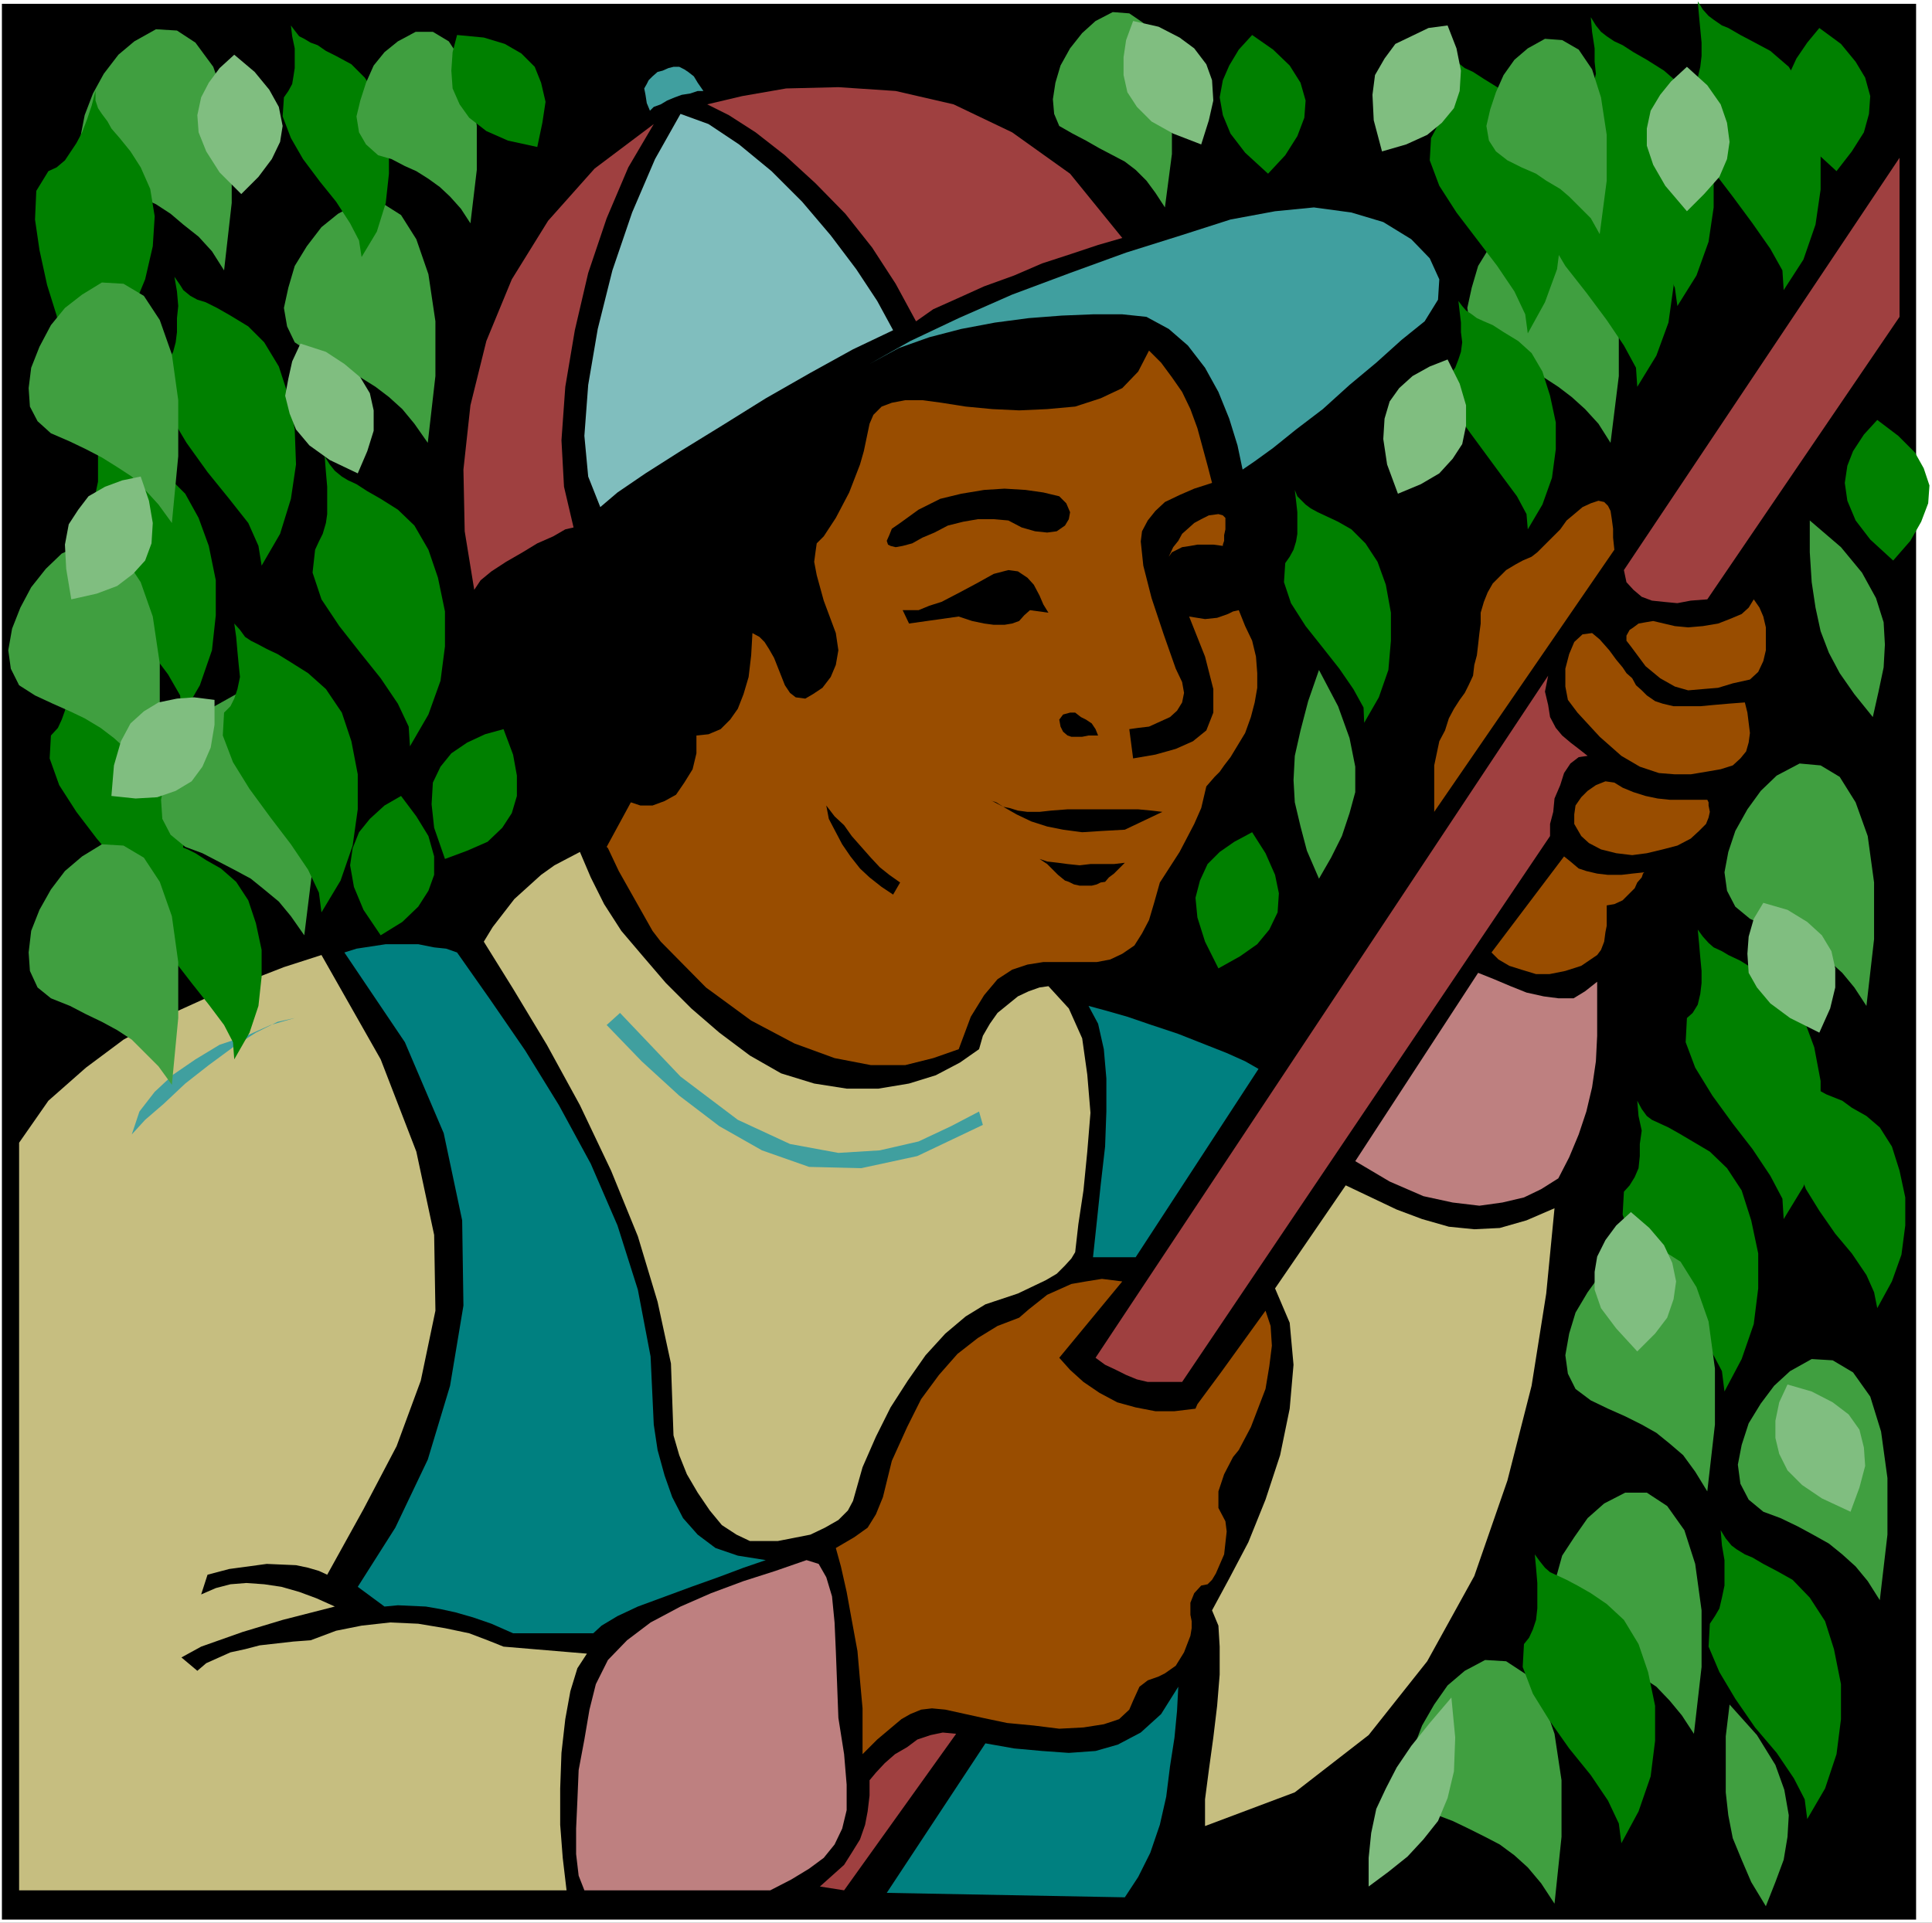<?xml version="1.0" encoding="UTF-8" standalone="no"?>
<svg
   version="1.0"
   width="129.766mm"
   height="129.18mm"
   id="svg90"
   sodipodi:docname="Gardener 44.wmf"
   xmlns:inkscape="http://www.inkscape.org/namespaces/inkscape"
   xmlns:sodipodi="http://sodipodi.sourceforge.net/DTD/sodipodi-0.dtd"
   xmlns="http://www.w3.org/2000/svg"
   xmlns:svg="http://www.w3.org/2000/svg">
  <rect width="100%" height="100%" fill="#333333" stroke="none"/>
  <sodipodi:namedview
     id="namedview90"
     pagecolor="#ffffff"
     bordercolor="#000000"
     borderopacity="0.25"
     inkscape:showpageshadow="2"
     inkscape:pageopacity="0.0"
     inkscape:pagecheckerboard="0"
     inkscape:deskcolor="#d1d1d1"
     inkscape:document-units="mm" />
  <defs
     id="defs1">
    <pattern
       id="WMFhbasepattern"
       patternUnits="userSpaceOnUse"
       width="6"
       height="6"
       x="0"
       y="0" />
  </defs>
  <path
     style="fill:#ffffff;fill-opacity:1;fill-rule:evenodd;stroke:none"
     d="M 0,488.238 H 490.455 V 0 H 0 Z"
     id="path1" />
  <path
     style="fill:#000000;fill-opacity:1;fill-rule:evenodd;stroke:none"
     d="M 486.415,487.43 V 0.969 H 0.485 V 487.43 Z"
     id="path2" />
  <path
     style="fill:#409f40;fill-opacity:1;fill-rule:evenodd;stroke:none"
     d="m 407.232,381.769 5.333,-2.747 h 5.494 l 5.171,3.393 4.363,6.139 2.747,8.563 1.616,11.794 v 14.379 l -1.939,16.964 -3.07,-4.685 -3.07,-3.716 -3.394,-3.554 -3.394,-2.262 -4.202,-2.747 -3.717,-1.777 -4.363,-1.939 -4.363,-2.1 -4.04,-3.07 -1.778,-3.716 -0.646,-4.847 0.97,-5.008 1.616,-5.816 3.07,-4.685 3.394,-4.847 z"
     id="path3" />
  <path
     style="fill:#409f40;fill-opacity:1;fill-rule:evenodd;stroke:none"
     d="m 371.841,424.259 5.171,-2.747 5.333,0.323 5.171,3.393 4.04,6.139 3.07,8.886 1.778,11.794 v 14.379 l -1.778,16.964 -3.394,-5.17 -3.394,-4.039 -3.394,-3.07 -3.717,-2.747 -3.717,-1.939 -4.202,-2.1 -4.04,-1.939 -4.686,-1.777 -3.394,-3.07 -2.101,-4.039 -0.323,-4.685 0.646,-5.17 2.101,-5.493 3.07,-5.332 3.394,-4.847 z"
     id="path4" />
  <path
     style="fill:#409f40;fill-opacity:1;fill-rule:evenodd;stroke:none"
     d="m 451.025,196.943 5.818,-3.07 5.333,0.485 4.848,2.908 4.04,6.462 3.07,8.563 1.616,11.794 v 14.379 l -1.939,16.964 -3.07,-4.685 -3.07,-3.716 -3.394,-3.07 -3.394,-2.423 -3.717,-2.423 -4.202,-2.1 -4.363,-1.616 -4.363,-2.1 -3.717,-3.07 -2.101,-4.039 -0.646,-4.685 0.97,-5.17 1.778,-5.332 3.07,-5.493 3.394,-4.685 z"
     id="path5" />
  <path
     style="fill:#409f40;fill-opacity:1;fill-rule:evenodd;stroke:none"
     d="m 386.224,54.285 5.333,-3.07 5.494,0.323 5.01,3.07 4.04,6.139 3.07,8.886 1.778,11.956 v 13.894 l -2.101,16.964 -3.07,-4.847 -3.394,-3.716 -3.394,-3.07 -3.394,-2.585 -3.717,-2.423 -4.04,-2.1 -4.04,-1.939 -4.525,-2.1 -4.04,-2.747 -1.939,-4.039 -0.808,-4.685 1.131,-5.17 1.616,-5.493 3.07,-5.008 3.394,-4.847 z"
     id="path6" />
  <path
     style="fill:#994d00;fill-opacity:1;fill-rule:evenodd;stroke:none"
     d="m 291.688,89.02 3.07,3.07 2.747,3.716 2.586,3.716 2.101,4.362 1.778,4.847 2.586,9.532 1.131,4.362 -4.525,1.454 -3.717,1.616 -3.717,1.777 -2.424,2.262 -1.939,2.423 -1.454,2.747 -0.323,2.585 0.646,6.139 2.101,8.24 3.07,9.209 3.07,8.724 1.616,3.393 0.485,2.747 -0.485,2.423 -1.293,2.1 -1.778,1.616 -5.333,2.423 -2.747,0.323 -2.262,0.323 0.97,7.432 5.656,-0.969 5.171,-1.454 4.363,-1.939 3.394,-2.747 1.778,-4.524 v -5.978 l -2.101,-8.24 -4.04,-10.178 4.04,0.646 3.07,-0.323 2.747,-0.969 1.293,-0.646 1.454,-0.323 1.616,4.039 1.778,3.716 0.97,4.039 0.323,4.201 v 3.716 l -0.646,3.716 -0.97,3.716 -1.454,4.039 -3.717,6.139 -1.616,2.1 -1.131,1.616 -1.293,1.292 -2.101,2.423 -1.293,5.493 -1.778,4.039 -3.717,7.109 -4.686,7.27 -0.323,0.485 -1.454,5.17 -1.293,4.362 -1.778,3.393 -1.939,3.07 -3.07,2.1 -3.07,1.454 -3.394,0.646 h -4.363 -4.848 -4.363 l -4.04,0.646 -3.878,1.292 -3.717,2.423 -3.394,4.039 -3.394,5.493 -3.07,8.24 -6.464,2.262 -7.11,1.777 h -8.726 l -9.211,-1.777 -10.181,-3.716 -10.989,-5.816 -11.474,-8.401 -11.474,-11.632 -2.101,-2.747 -8.565,-15.187 -2.747,-5.816 -0.323,-0.323 6.141,-11.309 2.424,0.808 h 3.07 l 3.07,-1.131 2.909,-1.616 2.101,-3.07 2.101,-3.393 0.97,-4.039 v -4.524 l 3.07,-0.323 3.07,-1.292 2.424,-2.423 1.939,-2.747 1.454,-3.716 1.293,-4.362 0.646,-5.493 0.323,-5.655 1.778,0.969 1.293,1.292 1.131,1.777 1.293,2.262 2.747,6.947 1.293,1.939 1.454,1.131 2.424,0.323 1.939,-1.131 2.424,-1.616 2.101,-2.747 1.293,-3.07 0.646,-3.716 -0.646,-4.362 -3.07,-8.24 -1.778,-6.462 -0.646,-3.393 0.323,-2.423 0.323,-2.262 1.778,-1.777 3.07,-4.685 3.394,-6.462 2.747,-7.109 0.97,-3.393 1.454,-6.947 0.97,-2.262 2.101,-2.1 2.586,-0.969 3.394,-0.646 h 4.363 l 4.848,0.646 6.141,0.969 6.787,0.646 6.787,0.323 7.11,-0.323 7.11,-0.646 6.464,-2.1 5.494,-2.585 4.04,-4.201 z"
     id="path7" />
  <path
     style="fill:#000000;fill-opacity:1;fill-rule:evenodd;stroke:none"
     d="m 268.902,126.018 -4.04,-0.969 -4.525,-0.646 -5.333,-0.323 -5.171,0.323 -5.818,0.969 -5.333,1.292 -5.494,2.747 -4.686,3.393 -2.101,1.454 -0.646,1.616 -0.646,1.454 0.323,0.969 0.646,0.323 1.293,0.323 1.778,-0.323 2.424,-0.646 2.586,-1.454 3.07,-1.292 3.394,-1.777 3.878,-0.969 3.717,-0.646 h 4.04 l 3.717,0.323 3.394,1.777 3.394,0.969 3.07,0.323 2.424,-0.323 2.101,-1.454 0.97,-1.616 0.323,-1.777 -0.97,-2.262 z"
     id="path8" />
  <path
     style="fill:#000000;fill-opacity:1;fill-rule:evenodd;stroke:none"
     d="m 278.76,186.765 -0.646,-1.616 -0.97,-1.454 -1.454,-0.969 -1.293,-0.646 -1.454,-1.131 h -1.293 l -1.778,0.485 -0.97,1.292 0.323,1.777 0.646,1.292 1.131,0.969 0.97,0.323 h 0.97 1.778 l 1.616,-0.323 z"
     id="path9" />
  <path
     style="fill:#000000;fill-opacity:1;fill-rule:evenodd;stroke:none"
     d="m 266.155,155.583 -1.293,-2.1 -0.97,-2.262 -1.454,-2.747 -1.616,-1.777 -2.424,-1.616 -2.424,-0.323 -3.717,0.969 -4.363,2.423 -4.848,2.585 -4.04,2.1 -3.07,0.969 -2.747,1.131 h -2.101 -0.808 -0.808 -0.323 l 1.616,3.393 12.605,-1.777 3.394,1.131 3.07,0.646 2.424,0.323 h 2.747 l 1.939,-0.323 1.778,-0.646 1.293,-1.454 1.454,-1.292 z"
     id="path10" />
  <path
     style="fill:#994d00;fill-opacity:1;fill-rule:evenodd;stroke:none"
     d="m 309.302,130.541 1.131,0.323 0.646,0.646 v 1.292 1.616 l -0.323,1.454 v 1.454 l -0.323,0.969 v 0.323 l -2.424,-0.323 h -2.101 -1.939 l -1.778,0.323 -2.101,0.323 -1.293,0.646 -1.293,0.646 -0.808,1.131 1.131,-2.423 1.293,-1.616 0.97,-1.777 1.454,-1.292 1.616,-1.454 1.778,-0.969 1.939,-0.969 z"
     id="path11" />
  <path
     style="fill:#000000;fill-opacity:1;fill-rule:evenodd;stroke:none"
     d="m 295.081,206.152 -2.747,-0.323 -3.394,-0.323 h -4.363 -4.363 -4.848 -4.363 l -4.202,0.323 -2.909,0.323 h -3.07 l -2.424,-0.323 -2.101,-0.646 -1.616,-0.323 -1.778,-1.131 -0.97,-0.323 -0.646,-0.323 3.394,1.777 3.394,1.939 3.717,1.777 4.04,1.292 4.04,0.808 4.848,0.646 5.01,-0.323 5.818,-0.323 z"
     id="path12" />
  <path
     style="fill:#000000;fill-opacity:1;fill-rule:evenodd;stroke:none"
     d="m 285.547,219.077 -2.747,0.323 h -3.07 -2.909 l -2.747,0.323 -3.07,-0.323 -2.424,-0.323 -2.747,-0.323 -1.939,-0.646 1.939,1.292 1.778,1.777 0.97,0.969 1.778,1.454 0.97,0.323 1.293,0.646 1.454,0.323 h 1.616 1.454 l 1.293,-0.323 0.97,-0.485 1.131,-0.162 0.97,-1.131 1.293,-0.969 1.293,-1.292 z"
     id="path13" />
  <path
     style="fill:#000000;fill-opacity:1;fill-rule:evenodd;stroke:none"
     d="m 209.757,204.536 2.101,2.747 2.424,2.262 1.939,2.747 2.424,2.747 2.424,2.747 2.262,2.423 2.424,1.939 2.747,1.939 -1.778,3.07 -2.909,-1.939 -3.07,-2.423 -2.424,-2.262 -2.424,-3.07 -2.101,-3.07 -1.616,-3.07 -1.778,-3.393 z"
     id="path14" />
  <path
     style="fill:#9f4040;fill-opacity:1;fill-rule:evenodd;stroke:none"
     d="m 120.392,149.767 -2.424,-14.864 -0.323,-15.671 1.778,-16.318 4.04,-16.318 6.464,-15.671 9.211,-14.864 11.797,-13.248 15.029,-11.309 -6.464,10.986 -5.494,12.925 -4.686,13.894 -3.394,14.54 -2.424,14.379 -0.97,13.571 0.646,11.794 2.424,10.34 -2.101,0.485 -3.07,1.777 -4.04,1.777 -3.717,2.262 -4.202,2.423 -3.717,2.423 -2.747,2.262 z"
     id="path15" />
  <path
     style="fill:#80bebe;fill-opacity:1;fill-rule:evenodd;stroke:none"
     d="m 152.389,128.764 -3.07,-7.755 -0.97,-10.34 0.97,-12.925 2.424,-14.217 3.717,-14.864 5.01,-14.702 5.818,-13.571 6.464,-11.471 7.11,2.585 7.757,5.17 8.242,6.786 7.757,7.755 7.272,8.563 6.464,8.563 5.333,8.078 4.04,7.432 -10.181,4.847 -10.827,5.978 -11.312,6.462 -11.15,6.947 -10.504,6.462 -8.888,5.655 -7.11,4.847 z"
     id="path16" />
  <path
     style="fill:#9f4040;fill-opacity:1;fill-rule:evenodd;stroke:none"
     d="m 179.537,26.496 8.888,-2.1 11.15,-1.939 13.251,-0.323 14.544,0.969 14.706,3.393 14.867,7.109 14.706,10.501 13.251,16.318 -6.141,1.777 -6.787,2.262 -7.434,2.423 -7.11,3.07 -7.595,2.747 -6.787,3.07 -6.141,2.747 -4.363,3.07 -5.171,-9.532 -5.979,-9.209 -6.787,-8.563 -7.595,-7.755 -7.757,-7.109 -7.434,-5.816 -6.787,-4.362 z"
     id="path17" />
  <path
     style="fill:#409f9f;fill-opacity:1;fill-rule:evenodd;stroke:none"
     d="m 164.993,28.112 0.97,-0.969 1.778,-0.646 1.616,-0.969 1.939,-0.808 1.778,-0.646 2.101,-0.323 1.939,-0.646 h 1.454 l -1.454,-2.1 -0.97,-1.616 -1.454,-1.131 -0.97,-0.646 -1.293,-0.646 h -1.454 l -1.293,0.323 -1.454,0.646 -1.293,0.323 -1.293,1.131 -0.97,0.969 -0.485,0.969 -0.646,1.131 0.323,1.616 0.323,2.1 z"
     id="path18" />
  <path
     style="fill:#409f9f;fill-opacity:1;fill-rule:evenodd;stroke:none"
     d="m 220.745,92.413 10.342,-5.816 12.282,-5.816 13.574,-5.978 14.706,-5.493 14.221,-5.17 13.898,-4.362 12.605,-4.039 11.312,-2.1 9.858,-0.969 9.534,1.292 8.08,2.423 7.11,4.362 4.686,4.847 2.424,5.332 -0.323,5.17 -3.394,5.493 -5.818,4.685 -6.464,5.816 -6.787,5.655 -6.787,6.139 -6.787,5.17 -5.818,4.685 -4.686,3.393 -3.07,2.1 -1.293,-6.139 -2.101,-6.786 -2.747,-6.786 -3.394,-6.139 -4.363,-5.655 -4.848,-4.201 -5.656,-3.07 -6.141,-0.646 h -7.434 l -7.918,0.323 -8.403,0.646 -8.565,1.131 -8.565,1.616 -8.08,2.1 -7.757,2.747 z"
     id="path19" />
  <path
     style="fill:#c6be80;fill-opacity:1;fill-rule:evenodd;stroke:none"
     d="m 147.217,216.33 -3.394,1.777 -3.07,1.616 -3.394,2.423 -6.787,6.139 -5.494,7.109 -2.262,3.716 7.434,11.956 8.565,14.217 8.403,15.348 7.918,16.641 6.787,16.641 5.01,16.641 3.394,15.671 0.646,18.256 1.454,5.008 1.939,4.847 2.747,4.685 3.07,4.524 3.07,3.716 3.717,2.423 3.394,1.616 h 3.07 4.04 l 8.242,-1.616 3.717,-1.777 3.394,-1.939 2.424,-2.423 1.293,-2.423 2.424,-8.563 3.394,-7.755 3.717,-7.432 4.363,-6.786 4.525,-6.462 5.01,-5.493 5.171,-4.362 5.01,-3.07 8.242,-2.747 7.11,-3.393 2.747,-1.616 2.101,-2.1 1.616,-1.777 0.97,-1.616 0.808,-7.109 1.293,-8.563 0.97,-9.855 0.808,-9.855 -0.808,-9.694 -1.293,-9.209 -3.394,-7.593 -5.171,-5.655 -2.262,0.323 -2.747,0.969 -2.747,1.292 -5.171,4.201 -1.939,2.747 -1.778,3.07 -0.97,3.393 -4.848,3.393 -6.141,3.231 -6.787,2.1 -7.757,1.292 h -8.08 l -8.242,-1.292 -8.403,-2.585 -7.918,-4.524 -7.757,-5.816 -7.11,-6.139 -6.464,-6.462 -5.818,-6.786 -5.494,-6.462 -4.363,-6.786 -3.394,-6.786 z"
     id="path20" />
  <path
     style="fill:#409f9f;fill-opacity:1;fill-rule:evenodd;stroke:none"
     d="m 248.541,282.247 -7.11,3.716 -8.242,3.877 -9.858,2.262 -10.504,0.646 -12.282,-2.262 -13.251,-6.139 -14.544,-10.986 -15.352,-16.156 -3.394,3.07 8.888,9.209 9.534,8.724 10.181,7.755 10.827,6.139 11.958,4.201 13.251,0.323 14.221,-3.07 16.645,-7.917 z"
     id="path21" />
  <path
     style="fill:#008080;fill-opacity:1;fill-rule:evenodd;stroke:none"
     d="m 87.426,241.857 3.07,-0.969 7.434,-1.131 h 8.242 l 4.04,0.808 3.07,0.323 2.747,0.969 8.403,11.956 8.888,12.925 8.565,13.894 8.08,14.864 6.787,15.671 5.171,16.318 3.232,16.964 0.808,17.287 0.97,6.462 1.778,6.462 1.939,5.493 2.747,5.332 3.717,4.201 4.525,3.393 5.656,1.939 7.11,1.131 -5.656,1.939 -6.464,2.423 -6.787,2.423 -13.574,5.008 -5.171,2.423 -4.04,2.423 -2.101,1.939 h -20.362 l -5.494,-2.423 -4.686,-1.616 -4.525,-1.292 -3.717,-0.808 -3.717,-0.646 -7.11,-0.323 -3.394,0.323 -6.787,-5.008 9.534,-15.025 8.242,-17.287 5.656,-18.741 3.394,-20.357 -0.323,-21.649 -4.686,-22.134 -9.858,-23.103 z"
     id="path22" />
  <path
     style="fill:#c6be80;fill-opacity:1;fill-rule:evenodd;stroke:none"
     d="m 81.608,242.503 -9.534,3.07 -9.534,3.716 -10.342,4.201 -10.342,4.685 -10.504,5.816 -9.534,7.109 -9.534,8.401 -7.434,10.663 V 479.998 H 143.824 l -0.97,-8.24 -0.646,-8.401 v -9.209 l 0.323,-9.047 0.97,-8.563 1.293,-7.109 1.778,-5.816 2.424,-3.716 -21.17,-1.777 -4.04,-1.616 -4.686,-1.777 -6.141,-1.292 -6.787,-1.131 -7.11,-0.323 -7.272,0.808 -6.464,1.292 -6.464,2.423 -4.363,0.323 -8.565,0.969 -3.717,0.969 -3.717,0.808 -6.141,2.747 -2.262,1.939 -4.04,-3.393 5.01,-2.747 10.504,-3.716 10.181,-3.07 13.251,-3.393 -4.686,-2.1 -4.363,-1.616 -4.525,-1.292 -4.363,-0.646 -4.525,-0.323 -4.04,0.323 -3.717,0.969 -3.717,1.616 1.616,-5.008 5.494,-1.454 9.534,-1.292 7.434,0.323 3.07,0.646 2.747,0.808 2.101,0.969 9.211,-16.641 8.403,-15.995 6.141,-16.641 3.717,-17.772 -0.323,-19.226 -4.525,-21.165 -9.05,-23.426 z"
     id="path23" />
  <path
     style="fill:#409f9f;fill-opacity:1;fill-rule:evenodd;stroke:none"
     d="m 74.821,258.498 -6.141,1.777 -6.141,2.747 -6.787,2.262 -6.141,3.716 -5.656,3.877 -4.686,4.362 -3.878,5.008 -1.939,5.816 3.394,-3.716 4.686,-4.039 5.494,-5.17 5.979,-4.685 6.141,-4.524 5.818,-3.716 5.494,-2.747 z"
     id="path24" />
  <path
     style="fill:#be8080;fill-opacity:1;fill-rule:evenodd;stroke:none"
     d="m 204.747,396.148 -7.918,2.747 -8.08,2.585 -8.242,3.07 -7.757,3.393 -7.595,4.039 -5.979,4.524 -4.848,5.008 -3.07,6.139 -1.616,6.462 -1.293,7.593 -1.454,7.755 -0.323,7.755 -0.323,7.109 v 6.462 l 0.646,5.493 1.454,3.716 h 47.187 l 5.333,-2.747 4.525,-2.747 3.717,-2.747 2.747,-3.393 1.939,-4.039 1.131,-4.685 v -6.462 l -0.646,-7.755 -1.454,-9.209 -0.323,-8.563 -0.323,-8.401 -0.323,-7.27 -0.646,-6.624 -1.454,-4.847 -1.939,-3.393 z"
     id="path25" />
  <path
     style="fill:#994d00;fill-opacity:1;fill-rule:evenodd;stroke:none"
     d="m 212.181,393.078 1.293,4.685 1.454,6.462 1.293,7.109 1.454,7.917 0.646,7.432 0.646,7.109 v 6.462 5.17 l 3.717,-3.716 6.141,-5.17 2.262,-1.292 2.747,-1.131 2.747,-0.323 3.394,0.323 9.534,2.1 6.141,1.292 6.787,0.646 6.464,0.808 6.141,-0.323 5.171,-0.808 3.878,-1.292 2.586,-2.423 0.97,-2.262 1.616,-3.554 2.101,-1.616 2.747,-0.969 1.616,-0.808 2.747,-1.939 2.101,-3.393 1.616,-4.201 0.323,-1.939 v -1.777 l -0.323,-1.616 v -1.616 -1.454 l 0.97,-2.423 1.778,-1.939 1.616,-0.323 1.131,-1.131 0.97,-1.616 2.101,-4.847 0.646,-5.816 -0.323,-2.585 -1.778,-3.393 v -1.777 -2.423 l 1.454,-4.362 2.262,-4.362 1.454,-1.777 3.07,-5.816 3.717,-9.694 0.97,-5.816 0.646,-5.17 -0.323,-5.008 -1.293,-3.877 -11.312,15.671 -5.979,8.078 -0.485,1.131 -5.333,0.646 h -4.848 l -5.01,-0.969 -4.686,-1.292 -4.525,-2.423 -4.04,-2.747 -3.394,-3.07 -2.747,-3.07 15.998,-19.387 -5.171,-0.646 -4.04,0.646 -3.717,0.646 -6.141,2.747 -4.686,3.716 -2.424,2.1 -5.494,2.1 -5.01,3.07 -5.171,4.039 -4.686,5.332 -4.525,6.139 -3.555,7.109 -3.878,8.563 -2.262,9.209 -1.778,4.362 -2.101,3.393 -3.394,2.423 z"
     id="path26" />
  <path
     style="fill:#008080;fill-opacity:1;fill-rule:evenodd;stroke:none"
     d="m 276.336,255.428 4.202,1.131 5.656,1.616 6.141,2.1 6.787,2.262 6.141,2.423 6.141,2.423 4.686,2.1 3.394,1.939 -31.189,47.822 h -10.827 l 0.97,-9.047 0.97,-9.209 1.131,-9.855 0.323,-8.886 v -8.401 l -0.646,-7.432 -1.454,-6.462 z"
     id="path27" />
  <path
     style="fill:#c6be80;fill-opacity:1;fill-rule:evenodd;stroke:none"
     d="m 323.684,327.161 17.938,-26.173 6.464,3.07 6.464,3.07 6.464,2.423 6.787,1.939 6.464,0.646 6.464,-0.323 6.787,-1.939 7.11,-3.07 -2.101,21.649 -3.717,23.426 -6.141,24.073 -8.403,24.234 -11.958,21.649 -14.867,18.741 -18.746,14.54 -22.786,8.563 v -6.786 l 0.97,-7.432 1.131,-8.24 0.97,-8.078 0.646,-7.916 v -7.109 l -0.323,-5.332 -1.616,-3.877 4.363,-8.078 4.848,-9.209 4.363,-10.825 3.717,-11.309 2.424,-11.794 0.97,-11.148 -0.97,-10.663 z"
     id="path28" />
  <path
     style="fill:#008080;fill-opacity:1;fill-rule:evenodd;stroke:none"
     d="m 299.121,428.298 -0.323,6.139 -0.646,6.786 -1.131,7.27 -0.97,7.755 -1.616,7.109 -2.424,7.109 -3.07,6.139 -3.394,5.17 -60.438,-1.131 25.048,-37.967 7.272,1.292 7.11,0.646 6.787,0.485 6.787,-0.485 5.656,-1.616 5.818,-3.07 5.171,-4.685 z"
     id="path29" />
  <path
     style="fill:#9f4040;fill-opacity:1;fill-rule:evenodd;stroke:none"
     d="m 214.281,479.998 28.442,-39.744 -3.394,-0.323 -3.07,0.646 -3.394,1.131 -2.586,1.939 -3.07,1.777 -2.586,2.262 -2.262,2.423 -1.616,1.939 v 3.877 l -0.485,4.039 -0.646,3.393 -1.293,3.716 -2.101,3.393 -1.939,3.07 -3.07,2.747 -3.07,2.747 z"
     id="path30" />
  <path
     style="fill:#9f4040;fill-opacity:1;fill-rule:evenodd;stroke:none"
     d="m 278.113,344.771 2.424,1.777 2.747,1.292 2.586,1.292 2.747,1.131 2.747,0.646 h 3.07 2.586 3.07 l 93.405,-138.619 v -3.07 l 0.808,-3.07 0.323,-3.393 1.454,-3.393 0.97,-3.07 1.616,-2.423 2.101,-1.616 2.262,-0.323 -2.262,-1.777 -2.101,-1.616 -2.101,-1.777 -1.616,-1.939 -1.454,-2.747 -0.485,-3.07 -0.808,-3.393 0.808,-4.039 z"
     id="path31" />
  <path
     style="fill:#9f4040;fill-opacity:1;fill-rule:evenodd;stroke:none"
     d="M 412.241,144.759 482.214,40.067 v 40.39 l -48.803,71.733 -4.202,0.323 -3.394,0.646 -3.394,-0.323 -3.07,-0.323 -2.586,-0.969 -2.101,-1.777 -1.778,-1.939 z"
     id="path32" />
  <path
     style="fill:#be8080;fill-opacity:1;fill-rule:evenodd;stroke:none"
     d="m 395.596,299.211 -4.363,2.747 -4.363,2.1 -5.494,1.292 -5.818,0.808 -6.787,-0.808 -7.434,-1.616 -8.565,-3.716 -8.726,-5.17 31.189,-47.822 4.04,1.616 4.202,1.777 4.04,1.616 4.363,0.969 3.717,0.485 h 3.878 l 2.909,-1.777 3.07,-2.423 v 6.786 6.947 l -0.323,6.462 -0.97,6.624 -1.454,6.139 -1.939,5.816 -2.424,5.816 z"
     id="path33" />
  <path
     style="fill:#994d00;fill-opacity:1;fill-rule:evenodd;stroke:none"
     d="m 378.628,241.857 1.778,1.777 2.747,1.616 3.07,0.969 3.717,1.131 h 3.394 l 4.04,-0.808 4.04,-1.292 4.04,-2.747 0.97,-1.292 0.808,-2.1 0.323,-2.423 0.323,-1.616 v -2.1 -1.616 -1.131 -0.323 l 1.939,-0.323 2.101,-0.969 1.454,-1.454 1.616,-1.616 0.646,-1.454 1.131,-1.292 0.323,-0.969 0.323,-0.323 -3.07,0.323 -2.747,0.323 h -3.394 l -2.747,-0.323 -2.747,-0.646 -1.939,-0.646 -2.101,-1.777 -1.616,-1.292 z"
     id="path34" />
  <path
     style="fill:#994d00;fill-opacity:1;fill-rule:evenodd;stroke:none"
     d="m 409.817,198.72 -2.262,-0.323 -2.424,0.969 -2.101,1.454 -1.616,1.616 -1.454,2.1 -0.323,2.262 v 2.423 l 1.778,3.07 1.939,1.777 3.07,1.616 3.878,0.969 4.04,0.485 3.717,-0.485 4.04,-0.969 3.717,-0.969 3.394,-1.777 2.101,-1.939 1.778,-1.777 0.646,-1.616 0.323,-1.454 -0.323,-1.616 v -0.808 l -0.323,-0.646 h -3.07 -3.07 -3.394 l -3.07,-0.323 -3.07,-0.646 -3.07,-0.969 -2.747,-1.131 z"
     id="path35" />
  <path
     style="fill:#994d00;fill-opacity:1;fill-rule:evenodd;stroke:none"
     d="m 442.945,178.363 0.646,2.585 0.323,2.585 0.323,2.585 -0.323,2.423 -0.646,2.262 -1.454,1.777 -1.939,1.777 -3.07,0.969 -3.717,0.646 -3.878,0.646 h -4.04 l -4.04,-0.323 -4.848,-1.616 -4.686,-2.747 -5.494,-4.847 -5.656,-6.139 -2.424,-3.231 -0.646,-3.393 v -4.524 l 0.97,-3.716 1.293,-3.07 2.101,-1.939 2.424,-0.323 1.939,1.616 2.424,2.747 1.778,2.423 1.616,1.939 0.97,1.454 1.454,1.292 0.97,1.777 1.454,1.292 1.293,1.292 2.101,1.454 1.939,0.646 2.747,0.646 h 3.394 3.394 l 3.394,-0.323 3.717,-0.323 z"
     id="path36" />
  <path
     style="fill:#994d00;fill-opacity:1;fill-rule:evenodd;stroke:none"
     d="m 445.207,152.191 1.454,2.1 0.97,2.262 0.646,2.747 v 3.07 2.747 l -0.646,2.747 -1.293,2.747 -2.101,1.939 -4.363,0.969 -3.717,1.131 -3.878,0.323 -3.717,0.323 -3.394,-0.969 -3.717,-2.1 -3.717,-3.07 -3.717,-5.008 -1.131,-1.454 v -1.292 l 0.808,-1.454 0.97,-0.646 1.293,-0.969 1.778,-0.323 1.939,-0.323 2.747,0.646 2.747,0.646 3.394,0.323 3.717,-0.323 3.878,-0.646 2.909,-1.131 3.07,-1.292 1.778,-1.616 z"
     id="path37" />
  <path
     style="fill:#994d00;fill-opacity:1;fill-rule:evenodd;stroke:none"
     d="m 364.084,206.152 45.733,-66.563 -0.323,-3.07 v -2.262 l -0.323,-2.423 -0.323,-2.1 -0.646,-1.292 -0.97,-0.969 -1.454,-0.323 -1.939,0.646 -2.101,0.969 -2.101,1.777 -1.939,1.616 -1.616,2.262 -2.101,2.1 -2.101,2.1 -1.616,1.616 -1.454,1.131 -2.262,0.969 -1.778,0.969 -2.424,1.454 -1.616,1.616 -1.778,1.777 -1.293,2.262 -0.97,2.423 -0.808,2.747 v 2.747 l -0.323,2.423 -0.323,2.908 -0.323,2.747 -0.646,2.423 -0.323,2.747 -1.131,2.423 -0.97,1.939 -1.293,1.777 -1.454,2.262 -1.293,2.423 -0.97,3.07 -1.454,2.747 -0.646,3.07 -0.646,3.07 v 3.716 3.07 2.585 1.454 0.969 0.323 z"
     id="path38" />
  <path
     style="fill:#409f40;fill-opacity:1;fill-rule:evenodd;stroke:none"
     d="m 34.098,10.501 5.494,-3.07 5.333,0.323 4.686,3.07 4.525,6.139 3.07,8.886 1.616,11.794 v 13.894 l -1.939,17.125 -3.07,-4.847 -3.394,-3.716 -3.878,-3.07 -3.232,-2.747 -3.717,-2.423 -4.202,-1.939 -4.363,-1.939 -4.363,-2.1 -3.394,-2.747 -2.101,-4.039 -0.646,-4.847 0.97,-5.008 2.101,-5.493 2.747,-5.008 3.717,-4.847 z"
     id="path39" />
  <path
     style="fill:#409f40;fill-opacity:1;fill-rule:evenodd;stroke:none"
     d="m 85.81,54.285 5.656,-3.07 5.494,0.323 4.848,3.07 3.878,6.139 3.07,8.886 1.778,11.956 v 13.894 l -1.939,16.964 -3.394,-4.847 -3.07,-3.716 -3.394,-3.07 -3.394,-2.585 -3.878,-2.423 -4.04,-2.1 -4.04,-1.939 -4.525,-2.1 -4.04,-2.747 -1.939,-4.039 -0.808,-4.685 1.131,-5.17 1.616,-5.493 3.07,-5.008 3.717,-4.847 z"
     id="path40" />
  <path
     style="fill:#008000;fill-opacity:1;fill-rule:evenodd;stroke:none"
     d="m 12.282,43.46 -3.07,5.008 -0.323,7.27 1.131,7.755 1.939,8.886 2.424,7.755 1.616,7.916 0.485,6.301 -1.778,4.847 7.434,-5.493 6.141,-6.786 5.171,-7.755 3.394,-8.24 1.939,-8.401 0.485,-7.593 -1.131,-6.947 -2.424,-5.493 -2.586,-4.039 -2.747,-3.393 -2.101,-2.423 -0.97,-1.777 -1.454,-1.939 -0.97,-1.454 -0.646,-1.939 v -2.423 l -0.97,3.716 -1.131,3.393 -1.293,3.393 -1.454,2.747 -1.616,2.423 -1.293,1.939 -2.101,1.777 z"
     id="path41" />
  <path
     style="fill:#008000;fill-opacity:1;fill-rule:evenodd;stroke:none"
     d="m 72.074,24.719 -0.323,4.847 2.101,5.493 3.07,5.332 4.363,5.816 4.04,5.008 3.555,5.493 2.262,4.362 0.646,4.201 3.878,-6.462 2.262,-7.27 0.808,-7.432 v -6.786 l -1.131,-7.109 -1.939,-5.816 -3.07,-4.685 -3.394,-3.393 -3.878,-2.1 -2.586,-1.292 -2.101,-1.454 -1.778,-0.646 -1.616,-0.969 -1.293,-0.646 -1.131,-1.454 -0.97,-1.292 0.323,2.747 0.646,3.07 v 2.262 2.747 l -0.323,2.1 -0.323,1.939 -0.97,1.777 z"
     id="path42" />
  <path
     style="fill:#008000;fill-opacity:1;fill-rule:evenodd;stroke:none"
     d="m 39.592,228.286 -0.808,4.685 2.101,5.493 3.394,5.493 4.363,5.655 4.363,5.493 3.878,5.17 2.262,4.362 0.323,4.362 3.878,-6.786 2.262,-6.786 0.808,-7.432 v -6.786 l -1.454,-6.786 -1.939,-5.816 -3.07,-4.685 -3.878,-3.393 -3.717,-2.1 -2.747,-1.777 -1.939,-0.969 -1.616,-0.646 -1.454,-0.969 -0.97,-1.131 -0.97,-1.292 -0.808,-2.1 v 3.07 l 0.323,3.07 v 2.747 2.747 l -0.323,2.423 -0.323,1.616 -0.97,1.616 z"
     id="path43" />
  <path
     style="fill:#008000;fill-opacity:1;fill-rule:evenodd;stroke:none"
     d="m 326.27,142.982 -0.323,4.847 1.778,5.332 3.717,5.816 4.363,5.493 4.202,5.332 3.555,5.17 2.586,4.685 0.162,3.877 3.717,-6.462 2.424,-6.947 0.646,-7.432 v -7.109 l -1.293,-7.109 -2.101,-5.816 -3.07,-4.685 -3.555,-3.554 -3.394,-1.939 -2.747,-1.292 -2.424,-1.131 -1.778,-0.969 -1.293,-0.969 -0.97,-0.969 -1.131,-1.131 -0.646,-1.616 0.323,2.747 0.323,2.908 v 2.747 2.747 l -0.323,1.939 -0.646,2.1 -0.97,1.777 z"
     id="path44" />
  <path
     style="fill:#008000;fill-opacity:1;fill-rule:evenodd;stroke:none"
     d="m 368.448,94.675 -0.323,4.847 1.616,5.493 3.555,5.008 4.04,5.493 4.04,5.493 3.717,5.008 2.424,4.524 0.323,3.877 3.717,-6.301 2.424,-6.786 0.97,-7.27 v -6.786 l -1.454,-6.786 -1.939,-6.139 -2.747,-4.685 -3.394,-3.07 -3.717,-2.262 -2.747,-1.777 -2.262,-0.969 -1.778,-0.808 -1.293,-0.969 -1.454,-0.969 -0.97,-1.131 -0.97,-1.292 0.323,2.747 0.323,2.747 v 2.423 l 0.323,2.585 -0.323,2.423 -0.646,1.939 -0.808,2.1 z"
     id="path45" />
  <path
     style="fill:#008000;fill-opacity:1;fill-rule:evenodd;stroke:none"
     d="m 457.166,291.456 -0.808,5.17 2.101,5.332 3.394,5.493 4.04,5.816 4.202,5.008 3.717,5.493 1.939,4.362 0.808,4.039 3.717,-6.786 2.424,-6.786 0.97,-7.432 v -7.109 l -1.454,-6.786 -1.939,-6.139 -3.07,-4.847 -3.394,-2.908 -3.717,-2.1 -2.424,-1.777 -2.424,-0.969 -1.616,-0.646 -1.778,-0.969 -0.97,-1.131 -0.97,-1.292 -1.131,-1.454 0.323,2.747 0.323,3.07 v 2.423 l 0.485,2.747 -0.485,2.262 -0.646,2.1 -0.646,1.777 z"
     id="path46" />
  <path
     style="fill:#008000;fill-opacity:1;fill-rule:evenodd;stroke:none"
     d="m 40.885,93.382 -0.323,5.816 2.747,6.462 4.04,6.786 5.333,7.432 5.494,6.786 4.848,6.139 2.586,5.816 0.808,5.008 4.686,-8.078 2.747,-8.886 1.293,-8.724 -0.323,-8.886 -1.616,-8.563 -2.424,-7.432 -3.717,-6.139 -4.04,-4.039 -4.525,-2.747 -3.394,-1.939 -2.909,-1.454 -2.101,-0.646 -1.778,-0.969 -1.778,-1.454 -0.808,-1.292 -1.454,-2.1 0.646,3.716 0.323,3.716 -0.323,3.07 v 3.554 l -0.323,2.585 -0.646,2.423 -1.293,2.423 z"
     id="path47" />
  <path
     style="fill:#008000;fill-opacity:1;fill-rule:evenodd;stroke:none"
     d="m 79.992,139.589 -0.646,5.816 2.262,6.786 4.525,6.786 5.333,6.786 5.171,6.462 4.363,6.462 2.747,5.816 0.323,5.008 4.686,-8.078 3.07,-8.563 1.131,-8.724 v -8.886 l -1.778,-8.563 -2.424,-7.109 -3.555,-6.139 -4.202,-4.039 -4.363,-2.747 -3.394,-1.939 -2.747,-1.777 -2.101,-0.969 -1.616,-0.969 -1.778,-1.454 -1.293,-1.616 -1.293,-2.1 0.323,4.039 0.323,3.716 v 3.554 3.393 l -0.323,2.262 -0.808,2.747 -0.97,1.939 z"
     id="path48" />
  <path
     style="fill:#008000;fill-opacity:1;fill-rule:evenodd;stroke:none"
     d="m 20.846,132.157 -0.323,5.816 2.424,6.462 4.363,6.786 5.494,7.109 5.01,6.462 4.848,6.462 3.07,5.332 0.323,5.493 4.686,-8.078 3.07,-8.886 0.97,-8.886 v -8.886 l -1.778,-8.724 -2.586,-7.109 -3.394,-6.139 -4.363,-4.362 -4.525,-2.423 -3.394,-1.777 -2.747,-1.292 -2.262,-0.969 -1.778,-1.454 -1.293,-0.969 -1.454,-1.777 -0.97,-1.939 0.323,3.716 0.323,3.393 v 3.393 3.393 l -0.646,3.07 -0.646,2.423 -1.454,2.262 z"
     id="path49" />
  <path
     style="fill:#008000;fill-opacity:1;fill-rule:evenodd;stroke:none"
     d="m 12.928,186.765 -0.323,5.816 2.424,6.786 4.363,6.786 5.171,6.786 5.494,6.462 4.363,6.462 2.747,5.816 0.646,5.008 4.848,-7.755 3.07,-8.401 1.293,-9.209 v -8.886 l -1.778,-8.563 -2.586,-7.109 -3.878,-6.139 -4.686,-4.039 -4.363,-2.585 -3.07,-2.1 -3.07,-1.292 -1.778,-1.131 -1.939,-1.292 -1.454,-1.454 -1.293,-1.616 -1.454,-1.777 0.323,3.716 0.808,3.877 v 3.393 l 0.323,3.393 -0.646,2.747 -0.808,2.262 -0.97,2.1 z"
     id="path50" />
  <path
     style="fill:#008000;fill-opacity:1;fill-rule:evenodd;stroke:none"
     d="m 363.276,35.059 -0.323,5.655 2.424,6.462 4.363,6.786 5.171,6.786 5.171,6.786 4.363,6.462 2.747,5.816 0.646,4.847 4.363,-7.916 3.07,-8.401 1.131,-8.886 v -8.886 l -1.454,-8.401 -2.747,-7.109 -3.394,-6.139 -4.363,-4.201 -4.363,-2.585 -3.394,-2.1 -2.747,-1.777 -2.101,-0.969 -1.616,-1.292 -1.454,-1.131 -1.616,-1.616 -1.454,-2.1 0.323,3.716 0.808,3.877 v 3.716 3.07 l -0.808,2.585 -0.646,2.747 -0.97,2.1 z"
     id="path51" />
  <path
     style="fill:#008000;fill-opacity:1;fill-rule:evenodd;stroke:none"
     d="m 391.233,48.468 -0.646,5.816 2.747,6.462 4.04,6.786 5.333,6.786 5.171,6.947 4.363,6.462 3.07,5.655 0.323,4.847 4.848,-7.916 3.07,-8.401 1.293,-9.209 v -8.563 l -1.616,-8.401 -2.424,-7.27 -4.04,-5.978 -4.525,-4.039 -4.363,-3.07 -3.394,-1.777 -2.747,-1.616 -2.101,-1.131 -1.616,-1.292 -1.616,-1.454 -1.454,-1.292 -1.454,-2.1 0.808,3.877 0.323,3.716 0.323,3.393 v 3.393 l -0.323,2.747 -0.646,2.262 -1.454,2.423 z"
     id="path52" />
  <path
     style="fill:#008000;fill-opacity:1;fill-rule:evenodd;stroke:none"
     d="m 401.414,28.112 -0.646,5.816 2.586,6.462 4.202,6.786 5.333,7.109 5.171,6.462 4.363,6.462 2.747,5.816 0.646,4.685 4.848,-7.755 3.07,-8.563 1.293,-8.724 v -8.886 l -1.293,-8.401 -2.747,-7.27 -3.717,-5.978 -4.848,-4.201 -4.363,-2.747 -3.394,-1.939 -2.747,-1.777 -2.101,-0.969 -1.939,-1.292 -1.454,-1.131 -1.293,-1.616 -1.293,-2.1 0.323,3.716 0.646,4.201 v 3.393 l 0.323,3.07 -0.646,2.908 -0.646,2.423 -1.131,2.1 z"
     id="path53" />
  <path
     style="fill:#008000;fill-opacity:1;fill-rule:evenodd;stroke:none"
     d="m 428.24,23.749 -0.323,6.139 2.424,6.462 4.363,6.786 5.171,6.786 5.01,6.786 4.525,6.462 3.07,5.493 0.323,5.008 5.01,-7.755 3.07,-8.886 1.293,-8.886 v -8.724 l -1.616,-8.886 -2.747,-7.432 -3.717,-6.139 -4.686,-4.039 -4.525,-2.423 -3.07,-1.616 -3.07,-1.777 -1.616,-0.646 -2.101,-1.454 -1.293,-0.969 -1.454,-1.616 -1.293,-2.1 0.323,3.716 0.323,3.393 0.323,3.393 v 3.393 l -0.323,2.747 -0.646,2.747 -1.293,2.423 z"
     id="path54" />
  <path
     style="fill:#008000;fill-opacity:1;fill-rule:evenodd;stroke:none"
     d="m 428.24,258.498 -0.323,6.139 2.424,6.462 4.363,7.109 5.171,7.109 5.01,6.462 4.525,6.786 3.07,5.816 0.323,5.17 5.01,-8.24 3.07,-8.886 1.293,-9.047 v -8.886 l -1.616,-8.563 -2.747,-7.432 -3.717,-6.139 -4.686,-3.716 -4.525,-2.747 -3.07,-1.939 -3.07,-1.454 -1.616,-0.969 -2.101,-0.969 -1.293,-1.131 -1.454,-1.616 -1.293,-1.777 0.323,3.393 0.323,3.716 0.323,3.393 v 3.07 l -0.323,2.747 -0.646,2.747 -1.293,2.1 z"
     id="path55" />
  <path
     style="fill:#008000;fill-opacity:1;fill-rule:evenodd;stroke:none"
     d="m 412.241,302.604 -0.323,5.816 2.424,6.786 4.363,6.786 5.494,7.109 5.01,6.786 4.848,6.462 3.07,5.816 0.646,5.17 4.363,-8.24 3.07,-8.886 1.131,-9.047 v -8.886 l -1.778,-8.401 -2.424,-7.593 -3.717,-5.655 -4.363,-4.201 -4.363,-2.585 -3.555,-2.1 -2.586,-1.454 -2.101,-0.969 -2.101,-0.969 -1.293,-0.969 -1.293,-1.777 -1.131,-2.1 0.323,3.877 0.808,3.716 -0.485,3.393 v 3.07 l -0.323,3.07 -0.97,2.262 -1.293,2.1 z"
     id="path56" />
  <path
     style="fill:#008000;fill-opacity:1;fill-rule:evenodd;stroke:none"
     d="m 434.057,412.304 -0.323,5.816 2.747,6.462 4.04,6.786 5.01,7.27 5.494,6.462 4.363,6.462 2.747,5.332 0.646,5.008 4.525,-7.755 2.909,-8.724 1.131,-8.886 v -8.886 l -1.778,-8.886 -2.262,-7.109 -3.878,-5.978 -4.363,-4.524 -4.04,-2.262 -3.394,-1.777 -2.747,-1.616 -1.939,-0.808 -2.101,-1.292 -1.293,-0.969 -1.454,-1.777 -1.293,-2.1 0.323,3.877 0.646,3.716 v 3.393 3.07 l -0.646,3.07 -0.646,2.747 -1.131,1.939 z"
     id="path57" />
  <path
     style="fill:#008000;fill-opacity:1;fill-rule:evenodd;stroke:none"
     d="m 386.87,417.474 -0.323,5.816 2.586,6.786 4.202,6.786 5.01,7.109 5.494,6.786 4.363,6.462 2.747,5.816 0.646,5.008 4.363,-8.078 3.07,-8.886 1.131,-9.047 v -8.886 l -1.778,-8.563 -2.424,-7.109 -3.717,-6.139 -4.363,-4.039 -4.04,-2.747 -3.394,-1.939 -2.747,-1.454 -2.101,-0.969 -2.101,-0.969 -1.293,-1.131 -1.293,-1.616 -1.293,-1.777 0.323,3.393 0.323,3.877 v 3.393 3.07 l -0.323,2.908 -0.808,2.423 -0.97,2.1 z"
     id="path58" />
  <path
     style="fill:#409f40;fill-opacity:1;fill-rule:evenodd;stroke:none"
     d="m 334.835,170.124 -2.747,7.917 -1.939,7.432 -1.454,6.462 -0.323,6.139 0.323,5.655 1.454,6.139 1.616,6.139 3.07,7.109 3.07,-5.332 2.747,-5.493 1.939,-5.816 1.454,-5.332 v -6.462 l -1.454,-7.27 -2.909,-8.078 z"
     id="path59" />
  <path
     style="fill:#409f40;fill-opacity:1;fill-rule:evenodd;stroke:none"
     d="m 459.428,132.157 v 8.078 l 0.485,7.593 0.97,6.462 1.293,5.978 2.101,5.493 2.747,5.17 3.717,5.332 4.686,5.816 1.454,-6.462 1.293,-6.139 0.323,-5.816 -0.323,-5.655 -1.939,-6.139 -3.555,-6.462 -5.333,-6.462 z"
     id="path60" />
  <path
     style="fill:#409f40;fill-opacity:1;fill-rule:evenodd;stroke:none"
     d="m 439.067,432.822 -0.97,8.078 v 7.593 6.624 l 0.646,5.816 1.131,5.816 2.262,5.493 2.424,5.655 3.717,6.139 2.424,-6.139 2.101,-5.655 0.97,-5.816 0.323,-5.493 -1.131,-6.462 -2.262,-6.301 -4.686,-7.593 z"
     id="path61" />
  <path
     style="fill:#80be80;fill-opacity:1;fill-rule:evenodd;stroke:none"
     d="m 368.448,431.045 -5.494,6.462 -4.686,5.816 -3.717,5.493 -2.747,5.332 -2.424,5.17 -1.293,6.139 -0.646,6.301 v 7.27 l 5.01,-3.716 4.848,-3.877 4.04,-4.362 3.717,-4.685 2.424,-5.816 1.616,-6.786 0.323,-8.563 z"
     id="path62" />
  <path
     style="fill:#409f40;fill-opacity:1;fill-rule:evenodd;stroke:none"
     d="m 20.846,74.803 5.01,-3.07 5.494,0.323 5.171,3.07 4.04,6.139 3.07,8.724 1.616,11.632 v 14.217 l -1.616,16.964 -3.394,-4.685 -3.394,-3.716 -3.394,-3.393 -3.717,-2.423 -3.878,-2.423 -4.04,-2.1 -4.04,-1.939 -4.848,-2.1 -3.394,-3.07 -1.939,-3.716 -0.323,-4.685 0.646,-5.17 2.101,-5.332 2.909,-5.493 3.555,-4.362 z"
     id="path63" />
  <path
     style="fill:#409f40;fill-opacity:1;fill-rule:evenodd;stroke:none"
     d="m 15.675,140.558 5.494,-2.585 5.494,0.323 5.01,3.393 4.04,6.139 3.07,8.724 1.778,11.956 v 13.894 l -2.101,16.964 -3.07,-4.685 -3.07,-4.201 -3.394,-3.07 -3.394,-2.585 -4.04,-2.423 -3.717,-1.777 -4.363,-1.939 -4.525,-2.1 -4.04,-2.585 -2.101,-4.201 -0.646,-4.685 0.97,-5.493 2.101,-5.332 2.747,-5.17 3.717,-4.685 z"
     id="path64" />
  <path
     style="fill:#409f40;fill-opacity:1;fill-rule:evenodd;stroke:none"
     d="m 54.459,179.333 5.494,-3.07 5.333,0.323 4.848,3.07 4.363,6.139 2.747,8.886 2.101,11.794 v 14.056 l -2.101,16.964 -3.394,-4.847 -3.07,-3.716 -3.717,-3.07 -3.394,-2.747 -4.202,-2.262 -4.04,-2.1 -4.04,-2.1 -4.363,-1.616 -3.717,-3.07 -2.101,-4.039 -0.323,-4.847 0.97,-5.008 1.778,-5.493 2.909,-5.17 3.555,-4.685 z"
     id="path65" />
  <path
     style="fill:#409f40;fill-opacity:1;fill-rule:evenodd;stroke:none"
     d="m 20.846,217.461 5.01,-3.07 5.494,0.323 5.171,3.07 4.04,6.139 3.07,8.724 1.616,11.632 v 14.217 l -1.616,16.964 -3.394,-4.685 -3.394,-3.393 -3.394,-3.393 -3.717,-2.423 -3.878,-2.1 -4.04,-1.939 -4.04,-2.1 -4.848,-1.939 -3.394,-2.747 -1.939,-4.201 -0.323,-4.685 0.646,-5.493 2.101,-5.332 2.909,-5.17 3.555,-4.685 z"
     id="path66" />
  <path
     style="fill:#409f40;fill-opacity:1;fill-rule:evenodd;stroke:none"
     d="m 410.625,319.245 5.656,-2.747 5.494,0.808 4.848,3.07 4.04,6.462 3.07,8.724 1.616,11.956 v 14.217 l -1.939,16.964 -3.07,-5.008 -3.07,-4.201 -3.394,-2.908 -3.394,-2.747 -3.717,-2.1 -4.202,-2.1 -4.363,-1.939 -4.363,-2.1 -3.878,-2.908 -1.939,-3.877 -0.646,-4.685 0.97,-5.493 1.616,-5.332 3.07,-5.17 3.394,-4.685 z"
     id="path67" />
  <path
     style="fill:#409f40;fill-opacity:1;fill-rule:evenodd;stroke:none"
     d="m 454.419,348.164 5.494,-3.07 5.333,0.323 5.171,3.07 4.363,6.139 2.747,8.886 1.616,11.794 v 14.379 l -1.939,16.641 -3.07,-4.847 -3.07,-3.716 -3.394,-3.07 -3.394,-2.747 -4.04,-2.262 -3.878,-2.1 -4.363,-2.1 -4.363,-1.616 -3.717,-3.07 -2.101,-4.039 -0.646,-4.847 0.97,-5.008 1.778,-5.493 3.07,-5.008 3.394,-4.524 z"
     id="path68" />
  <path
     style="fill:#409f40;fill-opacity:1;fill-rule:evenodd;stroke:none"
     d="m 278.113,5.332 4.363,-2.262 4.202,0.323 3.555,2.423 3.878,5.008 1.939,7.109 1.454,9.532 v 11.632 l -1.778,13.571 -2.424,-3.716 -2.262,-3.07 -2.747,-2.747 -2.747,-2.1 -3.07,-1.616 -3.394,-1.777 -3.394,-1.939 -3.394,-1.777 -3.394,-1.939 -1.293,-3.07 -0.323,-3.716 0.646,-4.201 1.293,-4.362 2.424,-4.362 3.07,-3.877 z"
     id="path69" />
  <path
     style="fill:#409f40;fill-opacity:1;fill-rule:evenodd;stroke:none"
     d="m 387.84,12.279 4.363,-2.423 4.363,0.323 4.202,2.423 3.394,5.008 2.262,7.109 1.454,9.532 v 11.632 l -1.778,13.571 -2.262,-4.039 -2.747,-2.747 -2.747,-2.747 -2.262,-1.939 -3.555,-2.1 -2.586,-1.777 -3.717,-1.616 -3.555,-1.777 -2.909,-2.262 -1.778,-2.747 -0.646,-3.716 0.97,-4.201 1.454,-4.362 1.939,-4.362 2.747,-3.877 z"
     id="path70" />
  <path
     style="fill:#409f40;fill-opacity:1;fill-rule:evenodd;stroke:none"
     d="m 101,10.501 4.525,-2.423 h 4.363 l 4.04,2.423 3.394,5.17 2.424,6.786 1.293,9.532 v 11.148 l -1.616,13.571 -2.424,-3.716 -2.747,-3.07 -2.586,-2.423 -2.909,-2.1 -3.07,-1.939 -2.909,-1.292 -3.394,-1.777 -3.394,-0.969 -3.07,-2.747 -1.778,-3.07 -0.646,-4.039 0.97,-4.039 1.454,-4.524 1.939,-4.362 2.747,-3.393 z"
     id="path71" />
  <path
     style="fill:#008000;fill-opacity:1;fill-rule:evenodd;stroke:none"
     d="m 56.883,180.948 -0.323,5.816 2.586,6.786 4.202,6.786 5.333,7.27 5.171,6.786 4.363,6.462 2.747,5.816 0.646,5.008 4.848,-8.078 3.07,-8.886 1.293,-9.209 v -8.886 l -1.616,-8.401 -2.424,-7.27 -4.04,-5.978 -4.525,-4.039 -4.363,-2.747 -3.394,-2.1 -2.747,-1.292 -2.101,-1.131 -1.939,-0.969 -1.454,-0.969 -1.293,-1.777 -1.454,-1.616 0.485,3.393 0.323,3.716 0.323,3.393 0.323,3.07 -0.646,3.07 -0.808,2.423 -0.97,1.939 z"
     id="path72" />
  <path
     style="fill:#80be80;fill-opacity:1;fill-rule:evenodd;stroke:none"
     d="m 54.459,177.717 -5.171,-0.646 -4.363,0.323 -4.686,0.969 -3.717,2.262 -3.394,3.07 -2.424,4.524 -1.778,6.139 -0.646,7.755 6.141,0.646 5.494,-0.323 4.686,-1.616 4.04,-2.423 2.747,-3.716 2.101,-4.847 0.97,-5.816 z"
     id="path73" />
  <path
     style="fill:#008000;fill-opacity:1;fill-rule:evenodd;stroke:none"
     d="m 127.825,185.149 -4.686,1.292 -4.525,2.1 -4.04,2.747 -2.747,3.393 -1.939,4.039 -0.323,5.493 0.646,5.978 2.747,7.917 5.656,-2.1 5.171,-2.262 3.717,-3.554 2.424,-3.716 1.293,-4.362 v -5.17 l -0.97,-5.332 z"
     id="path74" />
  <path
     style="fill:#008000;fill-opacity:1;fill-rule:evenodd;stroke:none"
     d="m 101.808,202.113 -4.202,2.423 -3.717,3.393 -2.747,3.393 -1.616,4.039 -0.646,4.362 0.97,5.493 2.424,5.816 4.363,6.462 5.494,-3.393 4.04,-3.877 2.586,-4.039 1.454,-4.039 v -4.685 l -1.454,-5.17 -3.07,-5.008 z"
     id="path75" />
  <path
     style="fill:#008000;fill-opacity:1;fill-rule:evenodd;stroke:none"
     d="m 116.029,8.886 -1.131,4.362 -0.323,4.685 0.323,4.524 1.778,4.039 2.424,3.393 4.363,3.393 5.494,2.423 7.434,1.616 1.293,-6.139 0.808,-5.332 -1.131,-4.847 -1.616,-4.039 -3.394,-3.393 -4.202,-2.423 -5.333,-1.616 z"
     id="path76" />
  <path
     style="fill:#008000;fill-opacity:1;fill-rule:evenodd;stroke:none"
     d="m 317.867,8.886 -3.394,3.716 -2.424,4.039 -1.616,3.716 -0.808,4.362 0.808,4.524 1.939,4.685 3.717,4.847 5.818,5.332 4.363,-4.685 3.07,-4.847 1.778,-4.685 0.323,-4.362 -1.293,-4.524 -2.747,-4.362 -4.202,-4.039 z"
     id="path77" />
  <path
     style="fill:#008000;fill-opacity:1;fill-rule:evenodd;stroke:none"
     d="m 461.852,7.109 -3.07,3.716 -2.747,4.039 -1.939,4.201 -0.323,4.362 0.323,4.685 2.262,4.847 3.878,5.008 5.979,5.493 3.878,-5.008 3.07,-4.847 1.293,-4.685 0.323,-4.524 -1.293,-4.685 -2.424,-4.039 -3.717,-4.524 z"
     id="path78" />
  <path
     style="fill:#008000;fill-opacity:1;fill-rule:evenodd;stroke:none"
     d="m 476.558,106.63 -3.394,3.716 -2.747,4.201 -1.454,3.716 -0.646,4.362 0.646,4.524 2.101,5.008 3.717,4.847 5.818,5.332 4.363,-5.008 2.747,-4.847 1.778,-4.685 0.323,-4.524 -1.454,-4.362 -2.262,-4.039 -4.202,-4.201 z"
     id="path79" />
  <path
     style="fill:#008000;fill-opacity:1;fill-rule:evenodd;stroke:none"
     d="m 317.867,211.322 -4.525,2.423 -3.717,2.585 -3.07,3.07 -1.939,4.201 -1.131,4.362 0.485,5.008 1.939,6.139 3.394,6.786 5.494,-3.07 4.363,-3.07 3.07,-3.716 2.101,-4.362 0.323,-4.847 -0.97,-4.685 -2.424,-5.493 z"
     id="path80" />
  <path
     style="fill:#80be80;fill-opacity:1;fill-rule:evenodd;stroke:none"
     d="m 35.714,121.009 -4.686,0.969 -4.363,1.616 -4.202,2.423 -2.586,3.393 -2.424,3.716 -0.97,5.17 0.323,6.139 1.293,7.755 6.464,-1.454 5.171,-1.939 4.04,-3.07 3.07,-3.393 1.616,-4.362 0.323,-5.17 -0.97,-5.655 z"
     id="path81" />
  <path
     style="fill:#80be80;fill-opacity:1;fill-rule:evenodd;stroke:none"
     d="m 76.275,87.243 -2.101,4.524 -0.97,4.362 -0.808,4.362 1.131,4.524 1.616,4.039 3.394,4.039 5.171,3.716 7.11,3.393 2.424,-5.655 1.616,-5.17 v -5.17 l -0.97,-4.362 -2.424,-4.039 -4.04,-3.393 -4.686,-3.07 z"
     id="path82" />
  <path
     style="fill:#80be80;fill-opacity:1;fill-rule:evenodd;stroke:none"
     d="m 59.469,13.894 -3.717,3.393 -2.747,3.716 -1.939,3.716 -0.97,4.524 0.323,4.362 1.939,4.847 3.394,5.332 5.494,5.493 4.363,-4.362 3.394,-4.524 2.101,-4.362 0.646,-4.039 -0.97,-4.847 -2.424,-4.362 -3.717,-4.524 z"
     id="path83" />
  <path
     style="fill:#80be80;fill-opacity:1;fill-rule:evenodd;stroke:none"
     d="m 287.648,5.332 -1.778,4.847 -0.646,4.362 v 4.524 l 0.97,4.362 2.424,3.716 3.717,3.716 5.494,3.07 7.11,2.747 1.939,-6.139 1.131,-5.008 -0.323,-5.17 -1.454,-4.039 -3.07,-4.039 -3.717,-2.747 -5.333,-2.747 z"
     id="path84" />
  <path
     style="fill:#80be80;fill-opacity:1;fill-rule:evenodd;stroke:none"
     d="m 367.478,6.462 -4.848,0.646 -4.363,2.1 -4.04,1.939 -2.747,3.716 -2.424,4.201 -0.646,5.008 0.323,6.462 2.101,7.916 6.141,-1.777 5.333,-2.423 3.717,-3.07 3.07,-3.716 1.454,-4.362 0.323,-5.17 -1.131,-5.655 z"
     id="path85" />
  <path
     style="fill:#80be80;fill-opacity:1;fill-rule:evenodd;stroke:none"
     d="m 428.24,16.964 -4.04,3.716 -2.747,3.393 -2.424,4.039 -0.97,4.524 v 4.362 l 1.616,4.847 3.07,5.332 5.494,6.462 4.363,-4.362 3.878,-4.362 1.939,-4.524 0.646,-4.362 -0.646,-4.847 -1.616,-4.685 -3.394,-4.847 z"
     id="path86" />
  <path
     style="fill:#80be80;fill-opacity:1;fill-rule:evenodd;stroke:none"
     d="m 367.478,91.282 -4.525,1.777 -4.363,2.423 -3.394,3.07 -2.424,3.393 -1.293,4.362 -0.323,5.17 0.97,6.462 2.747,7.432 5.818,-2.423 4.686,-2.747 3.394,-3.716 2.424,-3.716 0.97,-4.685 v -5.17 l -1.616,-5.493 z"
     id="path87" />
  <path
     style="fill:#80be80;fill-opacity:1;fill-rule:evenodd;stroke:none"
     d="m 447.631,229.255 -2.424,4.039 -1.293,4.524 -0.323,4.362 0.323,4.847 2.101,3.716 3.394,4.039 5.01,3.716 7.434,3.716 2.747,-6.139 1.293,-5.332 v -4.847 l -0.97,-4.362 -2.424,-4.039 -3.717,-3.393 -5.01,-3.07 z"
     id="path88" />
  <path
     style="fill:#80be80;fill-opacity:1;fill-rule:evenodd;stroke:none"
     d="m 414.019,307.774 -3.717,3.393 -2.747,3.716 -2.101,4.201 -0.646,3.877 v 4.524 l 1.616,4.685 3.878,5.17 5.333,5.816 4.525,-4.524 3.07,-4.039 1.616,-4.685 0.646,-4.524 -0.97,-4.685 -2.101,-4.524 -3.717,-4.362 z"
     id="path89" />
  <path
     style="fill:#80be80;fill-opacity:1;fill-rule:evenodd;stroke:none"
     d="m 453.772,351.557 -2.101,4.524 -0.97,4.685 v 4.362 l 0.97,4.039 2.101,4.201 3.717,3.716 5.01,3.393 7.272,3.393 2.262,-6.139 1.454,-5.493 -0.323,-4.685 -1.131,-4.524 -2.747,-3.877 -4.04,-3.07 -5.333,-2.747 z"
     id="path90" />
</svg>
